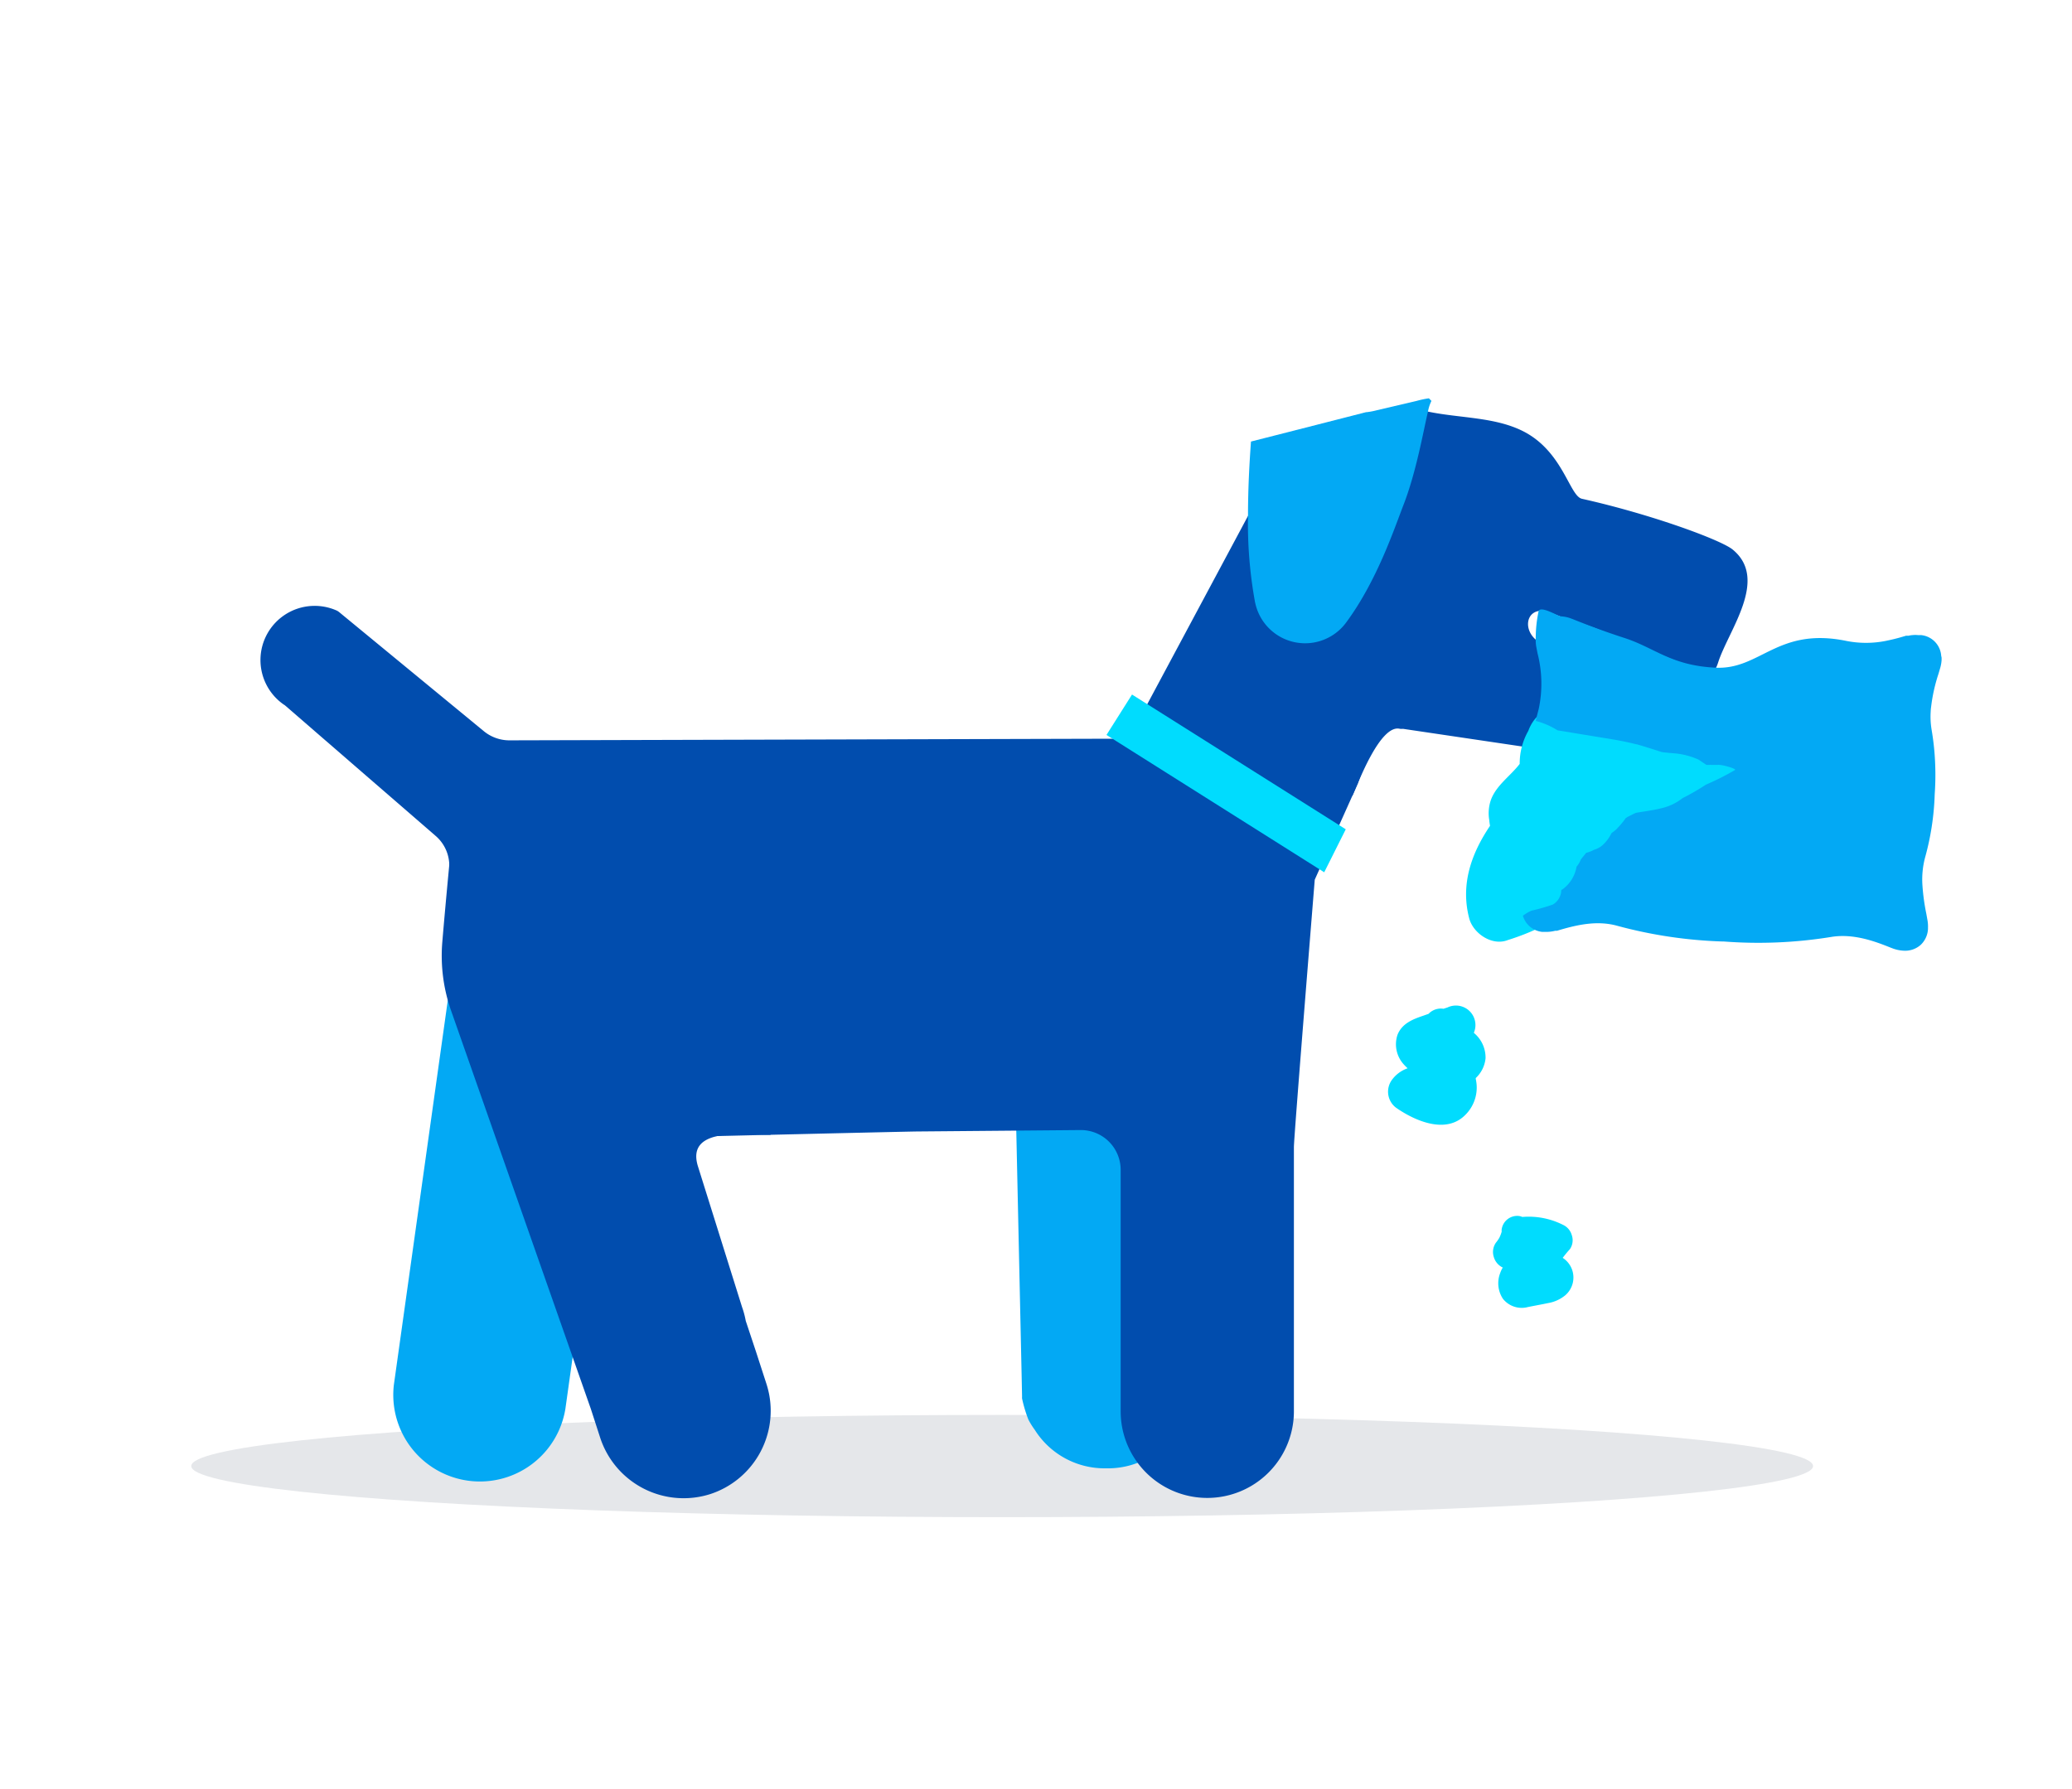 <svg viewBox="0 0 264.56 228.46" data-name="Layer 2" id="Layer_2" xmlns="http://www.w3.org/2000/svg"><defs fill="#000000"><style>.cls-1{fill:#e5e7ea;}.cls-2{fill:#03a9f4;}.cls-3{fill:#014dae;}.cls-4{fill:#00dcfe;}.cls-5{fill:#010101;}</style></defs><title>BarxBuddy Icons</title><ellipse fill="#000000" ry="6.53" rx="103.54" cy="187.23" cx="127.96" class="cls-1"></ellipse><path fill="#000000" d="M141.66,187.52h-.54a10.52,10.52,0,0,1-9-4.92,9.76,9.76,0,0,1-.82-1.32.82.82,0,0,0-.06-.16,17.35,17.35,0,0,1-.74-2.52,2.51,2.51,0,0,1,0-.27l-.05-2.47-.78-35.68a5.06,5.06,0,0,0-2.09-4L155,143.54a5.11,5.11,0,0,0-3.4,4.86l.16,17.13a1.34,1.34,0,0,0,0,.2,13.66,13.66,0,0,1,.19,1.83L152,177A10.52,10.52,0,0,1,141.66,187.52Z" class="cls-2"></path><path fill="#000000" d="M78.31,146.62a5.1,5.1,0,0,0-1.91,3.31l-4.21,30a11.06,11.06,0,0,1-21.9-3.07l9.42-67.19,11.63,7.83s2,10.45,6.42,16.07C80.6,137.19,75.47,145.65,78.31,146.62Z" class="cls-2"></path><path fill="#000000" d="M90.72,190.8a11.21,11.21,0,0,1-14.08-7.17l-1.2-3.7v0L57.6,129.08a21.14,21.14,0,0,1-1.12-8.82c.45-5.39,1.2-13.17,1.38-14.78l40.56,39.45c-3.2,0-10.88-1.11-9.31,4l5.64,18a11.1,11.1,0,0,1,.47,1.76s0,0,0,0l1.3,3.91,1.35,4.16a12.35,12.35,0,0,1,.34,1.33v0A11.19,11.19,0,0,1,90.72,190.8Z" class="cls-3"></path><path fill="#000000" d="M174.6,97.2a22.21,22.21,0,0,0-1.22,2.85l-5.51,12.3.1-1.21v0h0c-.13,1.59-2.76,34.05-2.76,35.35v33.75a11.06,11.06,0,0,1-22.12,0V149.43a5.08,5.08,0,0,0-5.09-5.11l-20.79.18c-1.09,0-30.78.71-30.78.71H83.74l.85-.35c-3-.55-6.34-3.14-9.66-6.3-5.2-5-17.56-26.12-17.56-26.12v-1.85a5.25,5.25,0,0,0-.17-1.32h0a5,5,0,0,0-1.58-2.52L36.43,90.12a.74.74,0,0,0-.17-.12,6.92,6.92,0,0,1,6.79-12,2.2,2.2,0,0,1,.25.17L61.79,93.39A5.15,5.15,0,0,0,65,94.55l77.8-.21v0Z" class="cls-3"></path><path fill="#000000" d="M82.62,145.27A4.9,4.9,0,0,0,81,146.36l2.76-1.15h-1Z" class="cls-3"></path><path fill="#000000" d="M219.37,84.63c-.35,1.09-.76,1.49-1.86,1.2l-12-4.84a38.8,38.8,0,0,0-4.84-1.76c-1.4-.43-3-1.12-3.07-1.12-2.91-.78-3.44,2.8-.71,4.09.15.06,4.19,1.1,4.34,1.14l12.92,3.23A2.55,2.55,0,0,1,215.92,90l-1.56,4c-.53,1.35-.36,3.91-3.39,3.8l-31.82-4.72a2.47,2.47,0,0,1-.39,0c-2.53-.66-5.38,7-6.07,8.54l-31.64-1.53,18.3-34.2L161,62.69l4.27-7.63,6.18-1.58,2.93-.75c.25,0,.93-.14.93-.14l3.32-.78,3.66.75c4.15.87,8.64.67,12.3,2.57,5,2.61,5.82,8.23,7.4,8.57,8.94,2,17.8,5.28,19.25,6.49C225.88,74,220.69,80.49,219.37,84.63Z" class="cls-3"></path><path fill="#000000" d="M182.77,51.2a5.21,5.21,0,0,0-.44,1.36c-.59,2.47-1.48,7.68-3.13,11.93-1.19,3.07-3.38,9.68-7.31,15a6.51,6.51,0,0,1-11.61-2.45,1.57,1.57,0,0,1-.06-.28,56.14,56.14,0,0,1-.87-11c0-3.35.18-6.65.38-9.37l5.58-1.42,6.18-1.58,2.93-.75c.25,0,.93-.14.93-.14l3.32-.78,2.21-.52a11.74,11.74,0,0,1,1.57-.33Z" class="cls-2"></path><path fill="#000000" d="M215.54,93.3a9,9,0,0,0-2.59.38,5.89,5.89,0,0,0-1.4.14,7.64,7.64,0,0,0-2.66-.29,6.42,6.42,0,0,0-2.78-.57,5.68,5.68,0,0,0-1.1-.67,6.3,6.3,0,0,0-4.87-2.39,5.19,5.19,0,0,0-5,3.44,8.39,8.39,0,0,0-1.1,4.22c-1.2,1.56-3,2.73-3.68,4.61a5.19,5.19,0,0,0-.2,2.6c0,.15.05.42.09.7-2.34,3.47-3.8,7.42-2.66,11.8.5,1.93,2.92,3.58,4.92,2.79a31,31,0,0,0,5.44-2.28,4.07,4.07,0,0,0,2-3.28l.27-.31a4.42,4.42,0,0,0,1.62-.28,4.13,4.13,0,0,0,2.87-3.38,3.81,3.81,0,0,0,1.83-2c3.23.06,6.5-.74,6.59-4.45a4.28,4.28,0,0,0,1.23-.31,6.91,6.91,0,0,0,1-.19,5.8,5.8,0,0,0,6.15-1.76,5.08,5.08,0,0,0,.38-.53,4.45,4.45,0,0,0,.38-.48C225.41,96.09,219.42,93.29,215.54,93.3Z" class="cls-4"></path><path fill="#000000" d="M188.43,137.8l0-.12a4,4,0,0,0,1.25-2.52,4.08,4.08,0,0,0-1.48-3.24l0-.06a2.49,2.49,0,0,0-3.37-3.2l-.52.17a2.18,2.18,0,0,0-1.81.55.94.94,0,0,1-.1.1l-.71.25c-1.36.46-2.68,1-3.25,2.42a3.81,3.81,0,0,0,.83,3.82c.14.16.3.31.46.46a4.18,4.18,0,0,0-2.06,1.56,2.56,2.56,0,0,0,.6,3.49c2.39,1.66,6.34,3.41,8.81.92A4.91,4.91,0,0,0,188.43,137.8Z" class="cls-4"></path><path fill="#000000" d="M191.68,157.35v0h0Z" class="cls-4"></path><path fill="#000000" d="M195.23,164.08v0l0,0v0h0Z" class="cls-4"></path><path fill="#000000" d="M200.7,157.77a2.08,2.08,0,0,0-1.16-1.36,9.73,9.73,0,0,0-5.07-1l-.12,0a1.36,1.36,0,0,0-.45-.12,2,2,0,0,0-2.17,1.8c0,.07,0,.15,0,.23,0-.13.07-.22,0,0h0s0,.07,0,.11,0-.07,0-.1a4.62,4.62,0,0,1-.23.62,1.51,1.51,0,0,1-.09.18,5,5,0,0,1-.41.58,2.07,2.07,0,0,0-.27,1.81,2.15,2.15,0,0,0,1.15,1.36l0,0a3.45,3.45,0,0,0-.33.7,3.59,3.59,0,0,0,.35,3.29,3.06,3.06,0,0,0,3.2,1.05c.85-.17,1.7-.32,2.55-.5a4.68,4.68,0,0,0,2.21-1,3,3,0,0,0,.83-3.37,3,3,0,0,0-1.16-1.41c.29-.38.59-.75.92-1.11A2,2,0,0,0,200.7,157.77Z" class="cls-4"></path><path fill="#000000" d="M166.88,112.35l0,.09v0Z" class="cls-5"></path><polygon fill="#000000" points="169.08 111.4 141.28 93.86 144.54 88.7 171.83 105.91 169.08 111.4" class="cls-4"></polygon><path fill="#000000" d="M247.91,84c0,.09,0,.18,0,.28a4.63,4.63,0,0,1-.2,1.1l-.2.68a21.49,21.49,0,0,0-.94,4.23,4.89,4.89,0,0,0-.05.55,10.25,10.25,0,0,0,.11,2.33,33.42,33.42,0,0,1,.46,4.44,34.6,34.6,0,0,1-.06,3.81,33.9,33.9,0,0,1-1.24,8.13,11,11,0,0,0-.33,3.48,27.09,27.09,0,0,0,.5,3.67l.13.73a4.5,4.5,0,0,1,.08,1.1.76.76,0,0,1,0,.15,3,3,0,0,1-.94,2,3,3,0,0,1-2.22.73,4.64,4.64,0,0,1-1.43-.32l-.16-.06c-1.83-.73-4.68-1.86-7.62-1.37a58.09,58.09,0,0,1-13.68.58H220a58.26,58.26,0,0,1-13.48-2c-2.64-.74-5.27-.11-7.72.63h-.09l-.14,0a4.77,4.77,0,0,1-1.35.14h-.32a2.88,2.88,0,0,1-2.45-2.06,5.31,5.31,0,0,1,1.1-.65,24.3,24.3,0,0,0,2.72-.78,2.18,2.18,0,0,0,1.08-1.85l.21-.13a4.49,4.49,0,0,0,1.74-2.86,2.87,2.87,0,0,0,.48-.76.52.52,0,0,0,.06-.15l.71-.88.08,0a4,4,0,0,0,.89-.36h0a2.94,2.94,0,0,0,1.05-.55,4.88,4.88,0,0,0,1.19-1.58l.27-.2a3.23,3.23,0,0,0,.55-.5,10.35,10.35,0,0,0,1-1.22.8.8,0,0,0,.19-.13c.37-.18.72-.37,1.1-.54,1.06-.19,2.14-.31,3.18-.57a6.83,6.83,0,0,0,2.8-1.32c.31-.15.6-.3.9-.47l.09-.05q1-.55,2-1.2h0a33.52,33.52,0,0,0,3.69-1.86c.24-.16-1.59-.67-2-.65a.46.46,0,0,0-.21,0l-.86,0a.4.4,0,0,0-.2,0l-.37,0L216.86,97a9.72,9.72,0,0,0-2.91-.78c-.09,0-1.67-.14-1.79-.18s-2.41-.78-3-.93a.36.36,0,0,0-.22-.05c-1-.26-2-.46-3.07-.64l-7-1.15a9.8,9.8,0,0,0-2.78-1.2c.11-.51.24-1,.38-1.53a15.65,15.65,0,0,0-.16-7.14l-.14-.73a4.58,4.58,0,0,1-.08-1.11,1.43,1.43,0,0,1,0-.29,16.46,16.46,0,0,1,.38-3.28c.4-.59,2.44.68,2.78.72a4.36,4.36,0,0,1,1.43.31l.16.06c1.83.73,3.73,1.47,6.56,2.39,3.91,1.26,5.93,3.52,11.65,3.8s7.89-5.2,16.64-3.43a12.9,12.9,0,0,0,5.14,0l.46-.1c.7-.15,1.39-.34,2.07-.55h.14l.18,0a3,3,0,0,1,.51-.08,3.44,3.44,0,0,1,.72,0h.32a.22.22,0,0,1,.08,0,2.86,2.86,0,0,1,2.55,2.66A1.7,1.7,0,0,1,247.91,84Z" class="cls-2"></path></svg>